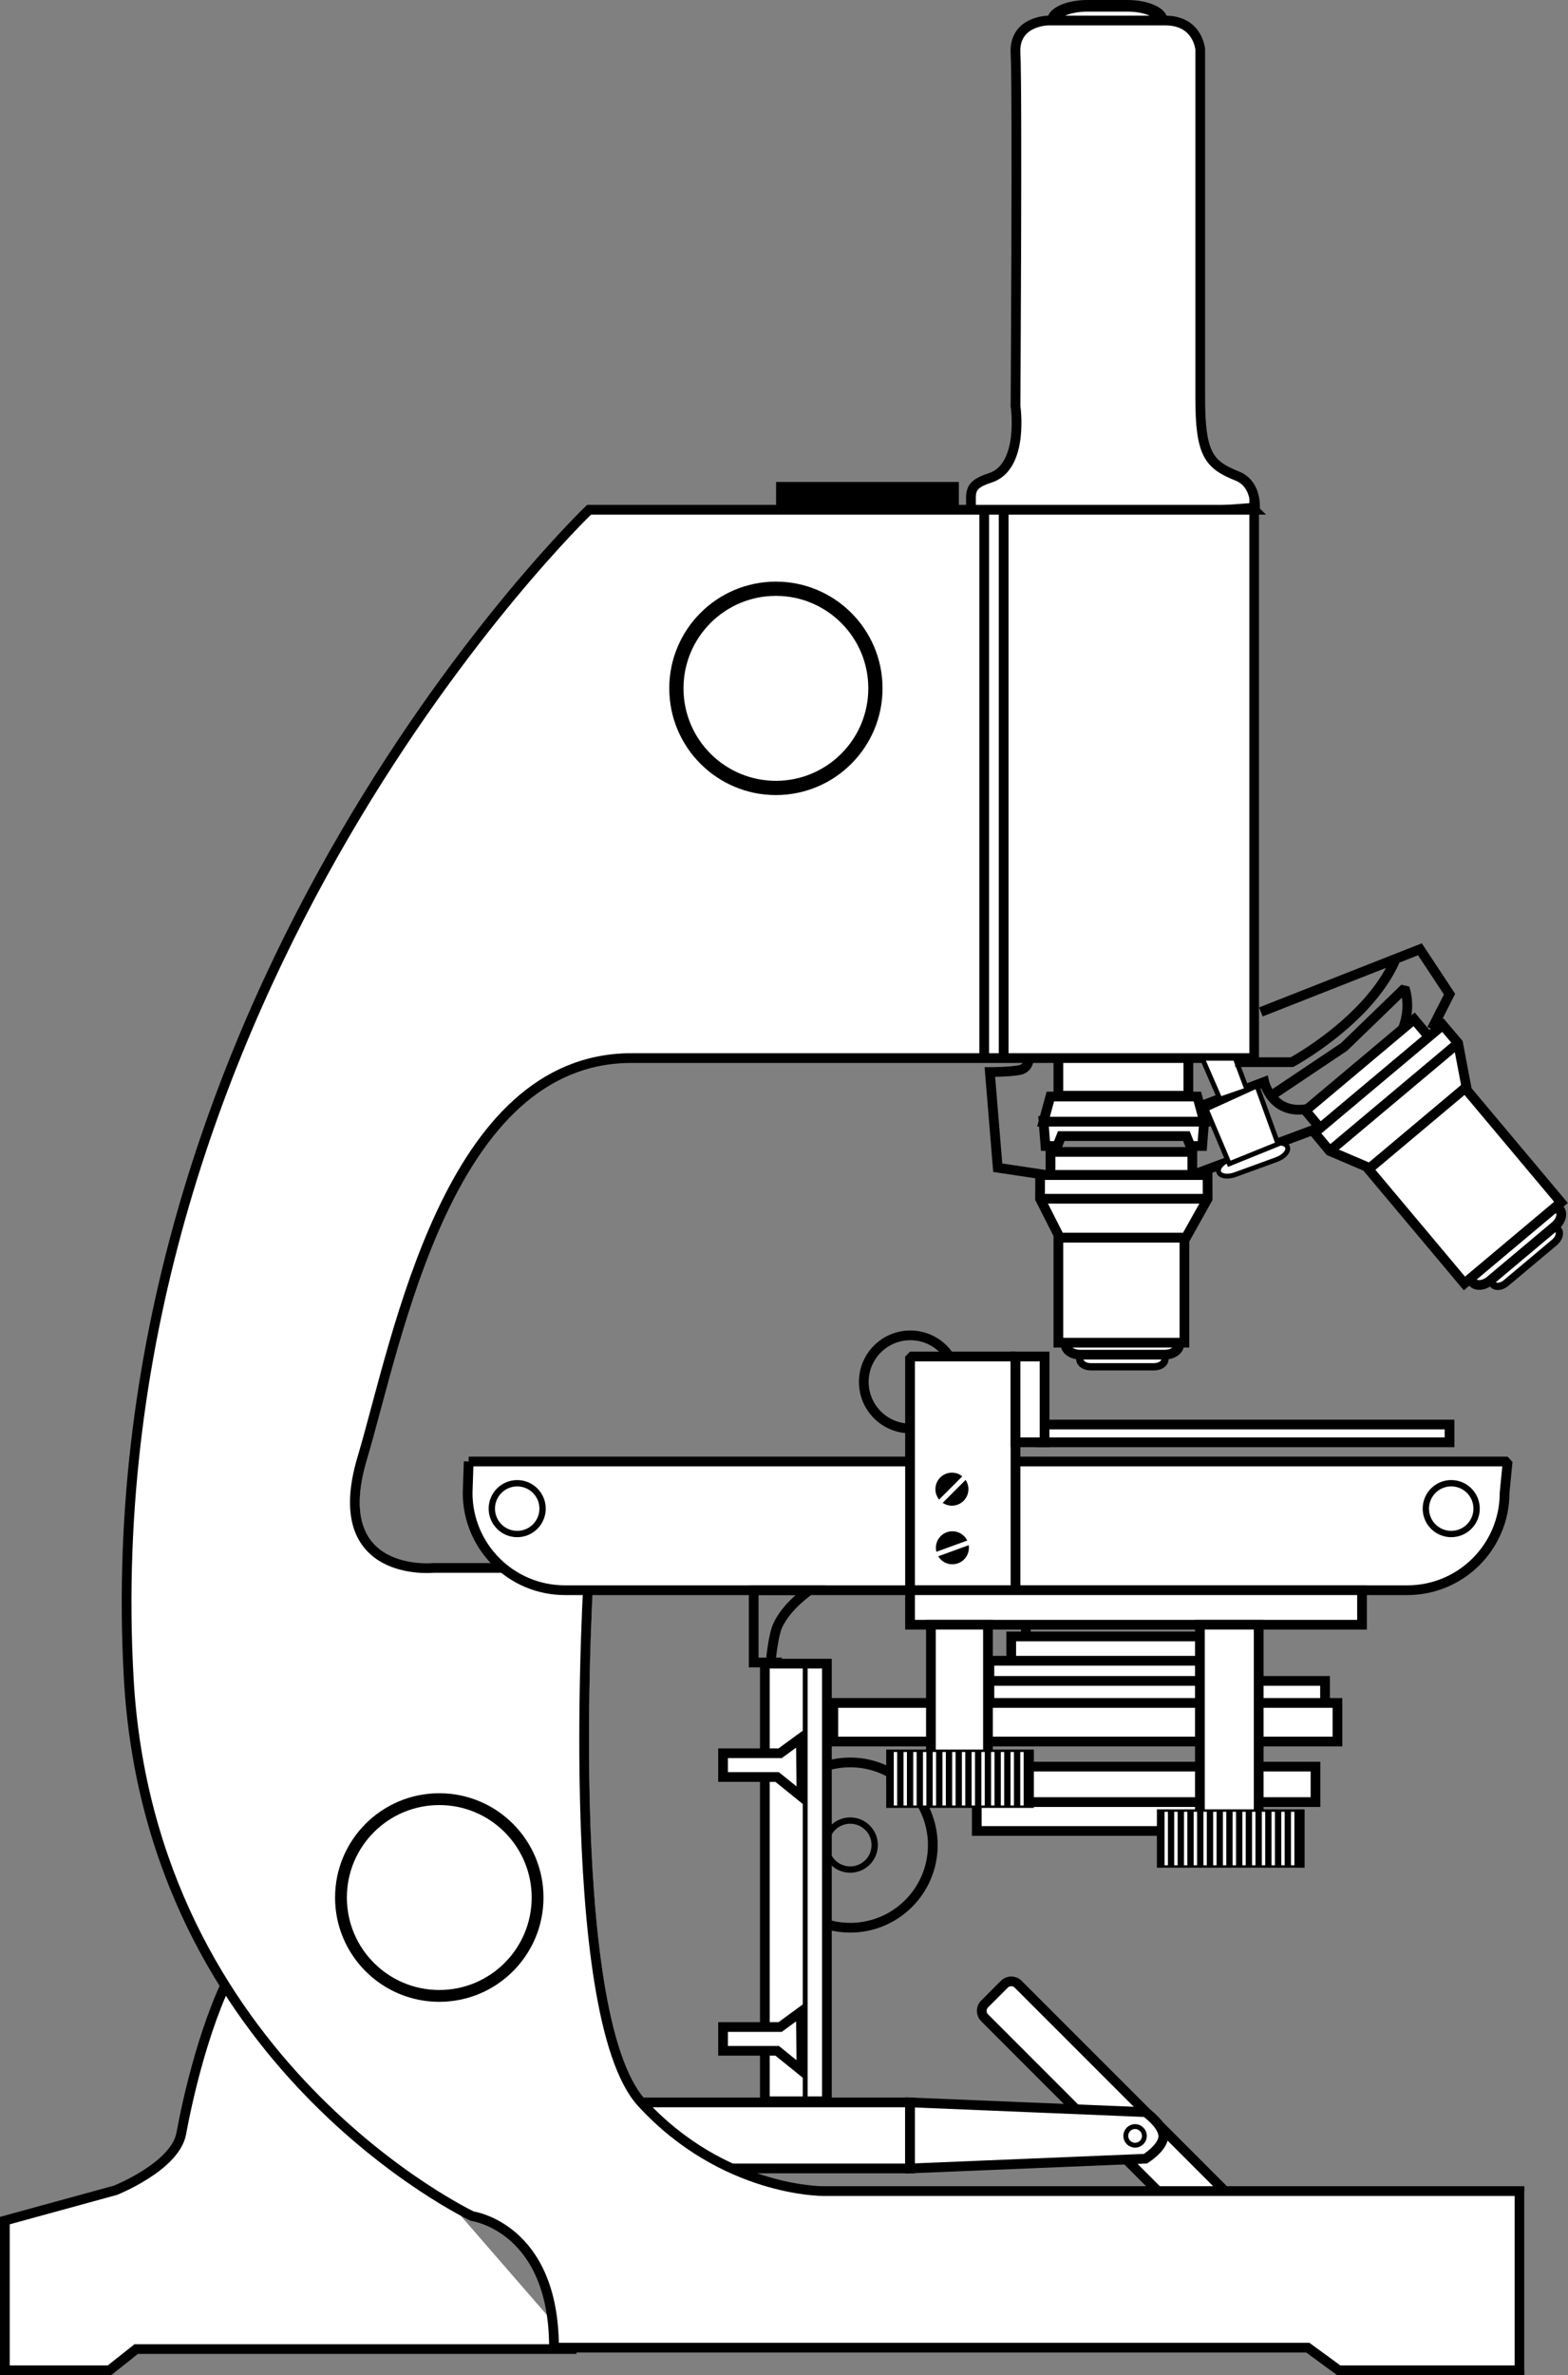 <?xml version="1.0"?><svg width="326.605" height="494.384" xmlns="http://www.w3.org/2000/svg" xmlns:xlink="http://www.w3.org/1999/xlink">
 <rect width="100%" height="100%" fill="#808080" stroke="none"/>
 <title>Mikroskop 2</title>
 <g>
  <title>Layer 1</title>
  <path id="svg_1" d="m226.533,1.21l8.262,0c4.01,0 7.258,1.425 7.258,3.184c0,1.758 -3.248,3.184 -7.258,3.184l-8.262,0c-4.01,0 -7.266,-1.425 -7.266,-3.184c0.001,-1.759 3.256,-3.184 7.266,-3.184z" fill="#FFFFFF"/>
  <path id="svg_2" d="m226.533,1.21l8.262,0c4.01,0 7.258,1.425 7.258,3.184c0,1.758 -3.248,3.184 -7.258,3.184l-8.262,0c-4.01,0 -7.266,-1.425 -7.266,-3.184c0.001,-1.759 3.256,-3.184 7.266,-3.184z" stroke-miterlimit="3.864" stroke-width="2.42" stroke="#000000" fill="none"/>
  <path id="svg_3" d="m311.736,264.693l10.074,-8.454c0.963,-0.811 2.191,-0.936 2.736,-0.284c0.549,0.651 0.209,1.837 -0.756,2.646l-10.076,8.452c-0.963,0.811 -2.186,0.938 -2.732,0.287c-0.55,-0.654 -0.209,-1.839 0.754,-2.647z" fill="#FFFFFF" clip-rule="evenodd" fill-rule="evenodd"/>
  <path id="svg_4" d="m311.736,264.693l10.074,-8.454c0.963,-0.811 2.191,-0.936 2.736,-0.284c0.549,0.651 0.209,1.837 -0.756,2.646l-10.076,8.452c-0.963,0.811 -2.186,0.938 -2.732,0.287c-0.55,-0.654 -0.209,-1.839 0.754,-2.647z" stroke-miterlimit="3.864" stroke-width="1.52" stroke="#000000" fill="none"/>
  <path id="svg_5" d="m307.773,263.378l13.428,-11.269c1.291,-1.082 3.654,-0.381 3.654,-0.381c0.729,0.869 0.281,2.451 -1.008,3.527l-13.43,11.273c-1.287,1.078 -2.922,1.249 -3.654,0.379c-0.73,-0.867 -0.277,-2.449 1.01,-3.529z" fill="#FFFFFF"/>
  <path id="svg_6" d="m307.773,263.378l13.428,-11.269c1.291,-1.082 3.654,-0.381 3.654,-0.381c0.729,0.869 0.281,2.451 -1.008,3.527l-13.43,11.273c-1.287,1.078 -2.922,1.249 -3.654,0.379c-0.73,-0.867 -0.277,-2.449 1.01,-3.529z" stroke-miterlimit="3.864" stroke-width="2.026" stroke="#000000" fill="none"/>
  <path id="svg_7" d="m263.758,464.682l-51.688,-51.678c-0.789,-0.788 -2.076,-0.788 -2.865,0l-4.121,4.123c-0.789,0.788 -0.789,2.072 0,2.864l51.684,51.674c0.795,0.794 2.076,0.794 2.869,0l4.121,-4.116c0.789,-0.795 0.789,-2.077 0,-2.867z" stroke-miterlimit="3.864" stroke-width="2.026" stroke="#000000" fill="#ffffff"/>
  <rect id="svg_8" height="13.745" width="60.327" fill="#FFFFFF" y="437.611" x="129.228"/>
  <rect id="svg_9" height="13.745" width="60.327" stroke-miterlimit="3.864" stroke-width="2.026" stroke="#000000" fill="#ffffff" y="437.611" x="129.228"/>
  <path id="svg_10" d="m189.555,437.611l49.051,2.025c0,0 3.857,2.693 3.701,5.171c-0.146,2.274 -3.701,4.521 -3.701,4.521l-49.051,2.028l0,-13.745z" fill="#FFFFFF"/>
  <path id="svg_11" d="m189.555,437.611l49.051,2.025c0,0 3.857,2.693 3.701,5.171c-0.146,2.274 -3.701,4.521 -3.701,4.521l-49.051,2.028l0,-13.745z" stroke-miterlimit="3.864" stroke-width="2.026" stroke="#000000" fill="#ffffff"/>
  <path id="svg_12" d="m261.396,105.659c0,0 0.412,-4.932 -3.699,-6.576c-5.898,-2.361 -7.695,-4.524 -7.695,-16.213c0,-11.69 0,-72.547 0,-72.547s-0.412,-6.051 -7.287,-6.051c-6.871,0 -24.316,0 -24.316,0s-7.285,0 -6.873,6.875c0.412,6.871 0,73.368 0,73.368s1.873,12.708 -5.344,14.98c-5.23,1.644 -3.586,3.582 -3.998,7.281c-0.411,3.703 59.212,-1.117 59.212,-1.117" fill="#FFFFFF"/>
  <g id="svg_13">
   <defs>
    <path d="m261.396,105.659c0,0 0.412,-4.932 -3.699,-6.576c-5.898,-2.361 -7.695,-4.524 -7.695,-16.213c0,-11.69 0,-72.547 0,-72.547s-0.412,-6.051 -7.287,-6.051c-6.871,0 -24.316,0 -24.316,0s-7.285,0 -6.873,6.875c0.412,6.871 0,73.368 0,73.368s1.873,12.708 -5.344,14.98c-5.23,1.644 -3.586,3.582 -3.998,7.281c-0.411,3.703 59.212,-1.117 59.212,-1.117" id="XMLID_22_"/>
   </defs>
   <clipPath id="XMLID_36_">
    <use id="svg_14" xlink:href="#XMLID_22_"/>
   </clipPath>
   <line id="svg_15" y2="10.323" x2="251.232" y1="10.323" x1="209.057" stroke-miterlimit="3.864" stroke-linecap="round" stroke-width="2.026" stroke="#000000" fill="none" clip-path="url(#XMLID_36_)"/>
  </g>
  <path id="svg_16" d="m220.455,206.639l27.076,0l0,21.44l-27.076,0l0,-21.44zm-100.378,282.309l-91.696,0l-5.58,4.424l-21.788,0l0,-31.162l23.052,-6.317c0,0 12.421,-4.95 13.686,-11.792c1.264,-6.842 5.056,-24.429 11.898,-36.215m211.747,-302.227c0,0 0.412,-4.932 -3.699,-6.576c-5.898,-2.361 -7.695,-4.524 -7.695,-16.213c0,-11.69 0,-72.547 0,-72.547s-0.412,-6.051 -7.287,-6.051c-6.871,0 -24.316,0 -24.316,0s-7.285,0 -6.873,6.875c0.412,6.871 0,73.368 0,73.368s1.873,12.708 -5.344,14.98c-5.23,1.644 -3.586,3.582 -3.998,7.281c-0.411,3.703 59.212,-1.117 59.212,-1.117z" stroke-miterlimit="3.864" stroke-width="2.026" stroke="#000000" fill="#ffffff"/>
  <path id="svg_17" d="m262.25,106.104l-138.554,0c0,0 -103.896,99.509 -95.886,243.191c4.479,80.311 71.566,111.995 71.566,111.995s17.02,2.298 17.02,27.366l157.004,0l6.453,4.715l37.647,0l0,-37.306l-145.166,0c0,0 -20.691,0.102 -37.65,-18.351c-16.959,-18.453 -10.988,-111.353 -10.988,-111.353l-32.425,0c0,0 -22.288,2.239 -14.825,-22.825c7.467,-25.064 17.811,-83.301 56.103,-83.301l129.701,0l0,-114.131z" fill="#FFFFFF"/>
  <path id="svg_18" d="m261.25,106.104l-138.554,0c0,0 -103.896,99.509 -95.886,243.191c4.479,80.311 71.566,111.995 71.566,111.995s17.02,2.298 17.02,27.366l157.004,0l6.453,4.715l37.647,0l0,-37.306l-145.166,0c0,0 -20.691,0.102 -37.65,-18.351c-16.959,-18.453 -10.988,-111.353 -10.988,-111.353l-32.425,0c0,0 -22.288,2.239 -14.825,-22.825c7.467,-25.064 17.811,-83.301 56.103,-83.301l129.701,0l0,-114.131z" stroke-miterlimit="3.864" stroke-width="2.026" stroke="#000000" fill="#ffffff"/>
  <line id="svg_19" y2="102.782" x2="199.721" y1="102.782" x1="161.654" stroke-miterlimit="3.864" stroke-width="4.934" stroke="#000000" fill="none"/>
  <polygon id="svg_20" points="217.355,233.307 217.766,238.536 220.234,238.536 221.057,236.477 247.123,236.477 247.945,238.536   250.412,238.536 250.824,233.307 " fill="#FFFFFF"/>
  <polygon id="svg_21" points="217.355,233.307 217.766,238.536   220.234,238.536 221.057,236.477 247.123,236.477 247.945,238.536 250.412,238.536 250.824,233.307 " stroke-miterlimit="3.864" stroke-width="2.026" stroke="#000000" fill="none"/>
  <polygon id="svg_22" points="217.355,233.469 218.779,228.24 249.398,228.24 250.824,233.469 " fill="#FFFFFF"/>
  <polygon id="svg_23" points="217.355,233.469 218.779,228.24   249.398,228.24 250.824,233.469 " stroke-miterlimit="3.864" stroke-width="2.026" stroke="#000000" fill="none"/>
  <path id="svg_24" d="m205.006,106.071l0,114.196m4.051,-114.196l0,114.196" stroke-miterlimit="3.864" stroke-width="2.026" stroke="#000000" fill="none"/>
  <rect id="svg_25" height="4.816" width="29.545" y="239.768" x="218.811"/>
  <rect id="svg_26" height="4.816" width="29.545" stroke-miterlimit="3.864" stroke-width="2.026" stroke="#000000" fill="#ffffff" y="239.768" x="218.811"/>
  <polyline id="svg_27" points="216.637,249.518 216.652,244.584 251.527,244.584 251.545,249.522 247.002,257.625 220.75,257.625   216.637,249.518 " fill="#FFFFFF"/>
  <g id="svg_28">
   <defs>
    <polyline points="216.637,249.518 216.652,244.584 251.527,244.584 251.545,249.522 247.002,257.625     220.75,257.625 216.637,249.518   " id="XMLID_24_"/>
   </defs>
   <clipPath id="XMLID_37_">
    <use id="svg_29" xlink:href="#XMLID_24_"/>
   </clipPath>
   <line id="svg_30" y2="249.518" x2="216.342" y1="249.518" x1="251.281" stroke-miterlimit="3.864" stroke-width="2.026" stroke="#000000" fill="none" clip-path="url(#XMLID_37_)"/>
  </g>
  <polygon id="svg_31" points="216.637,249.518 216.652,244.584   251.527,244.584 251.545,249.522 247.002,257.625 220.75,257.625 " stroke-miterlimit="3.864" stroke-width="2.026" stroke="#000000" fill="none"/>
  <path id="svg_32" d="m227.213,281.411l13.152,0c1.258,0 2.279,0.689 2.279,1.543c0,0.85 -1.021,1.541 -2.279,1.541l-13.152,0c-1.26,0 -2.283,-0.691 -2.283,-1.541c0,-0.854 1.023,-1.543 2.283,-1.543z" fill="#FFFFFF" clip-rule="evenodd" fill-rule="evenodd"/>
  <path id="svg_33" d="m227.213,281.411l13.152,0c1.258,0 2.279,0.689 2.279,1.543c0,0.85 -1.021,1.541 -2.279,1.541l-13.152,0c-1.26,0 -2.283,-0.691 -2.283,-1.541c0,-0.854 1.023,-1.543 2.283,-1.543z" stroke-miterlimit="3.864" stroke-width="1.52" stroke="#000000" fill="none"/>
  <path id="svg_34" d="m225.02,277.856l17.537,0c1.676,0 3.037,2.057 3.037,2.057c0,1.134 -1.361,2.057 -3.037,2.057l-17.537,0c-1.676,0 -3.039,-0.923 -3.039,-2.057s1.363,-2.057 3.039,-2.057z" fill="#FFFFFF" clip-rule="evenodd" fill-rule="evenodd"/>
  <path id="svg_35" d="m225.02,277.856l17.537,0c1.676,0 3.037,2.057 3.037,2.057c0,1.134 -1.361,2.057 -3.037,2.057l-17.537,0c-1.676,0 -3.039,-0.923 -3.039,-2.057s1.363,-2.057 3.039,-2.057z" stroke-miterlimit="3.864" stroke-width="2.026" stroke="#000000" fill="none"/>
  <rect id="svg_36" height="21.854" width="26.254" fill="#FFFFFF" y="257.625" x="220.455"/>
  <rect id="svg_37" height="21.854" width="26.254" stroke-miterlimit="3.864" stroke-width="2.026" stroke="#000000" fill="#ffffff" y="257.625" x="220.455"/>
  <rect id="svg_38" height="4.817" width="29.543" transform="matrix(-0.766 0.643 -0.643 -0.766 646.64 211.535)" y="221.043" x="270.051"/>
  <rect id="svg_39" height="4.817" width="29.543" stroke-miterlimit="3.864" stroke-width="2.026" stroke="#000000" fill="#ffffff" transform="matrix(-0.766 0.643 -0.643 -0.766 646.641 211.535)" y="221.043" x="270.051"/>
  <polyline id="svg_40" points="276.969,239.572 273.811,235.784 300.527,213.364 303.711,217.135 305.441,226.26 285.33,243.139   276.969,239.572 " fill="#FFFFFF"/>
  <g id="svg_41">
   <defs>
    <polyline points="276.969,239.572 273.811,235.784 300.527,213.364 303.711,217.135 305.441,226.26     285.33,243.139 276.969,239.572   " id="XMLID_26_"/>
   </defs>
   <clipPath id="XMLID_38_">
    <use id="svg_42" xlink:href="#XMLID_26_"/>
   </clipPath>
   <line id="svg_43" y2="239.761" x2="276.742" y1="217.303" x1="303.512" stroke-miterlimit="3.864" stroke-width="2.026" stroke="#000000" fill="none" clip-path="url(#XMLID_38_)"/>
  </g>
  <polygon id="svg_44" points="276.969,239.572 273.811,235.784   300.527,213.364 303.711,217.135 305.441,226.26 285.33,243.139 " stroke-miterlimit="3.864" stroke-width="2.026" stroke="#000000" fill="none"/>
  <rect id="svg_45" height="31.051" width="26.256" fill="#FFFFFF" transform="matrix(-0.766 0.643 -0.643 -0.766 697.524 239.647)" y="231.257" x="292.015"/>
  <rect id="svg_46" height="31.051" width="26.256" stroke-miterlimit="3.864" stroke-width="2.026" stroke="#000000" fill="#ffffff" transform="matrix(-0.766 0.643 -0.643 -0.766 697.523 239.647)" y="231.257" x="292.015"/>
  <path id="svg_47" d="m275.324,234.534l-26.969,10.051m1.235,-14.157l13.744,-5.229c0,0 1.572,6.885 8.893,5.645" stroke-miterlimit="3.864" stroke-width="2.026" stroke="#000000" fill="none"/>
  <path id="svg_48" d="m256.139,241.359l8.609,-3.13c1.574,-0.576 3.109,-0.338 3.426,0.527c0.316,0.867 -0.705,2.035 -2.285,2.609l-8.605,3.131c-1.578,0.574 -3.113,0.336 -3.428,-0.529c-0.317,-0.867 0.708,-2.035 2.283,-2.608z"/>
  <path id="svg_49" d="m256.139,241.359l8.609,-3.13c1.574,-0.576 3.109,-0.338 3.426,0.527c0.316,0.867 -0.705,2.035 -2.285,2.609l-8.605,3.131c-1.578,0.574 -3.113,0.336 -3.428,-0.529c-0.317,-0.867 0.708,-2.035 2.283,-2.608z" stroke-miterlimit="3.864" stroke-width="1.012" stroke="#000000" fill="#ffffff"/>
  <polygon id="svg_50" points="250.412,220.267 254.113,228.786 259.754,226.846 257.289,220.267 "/>
  <polygon id="svg_51" points="250.412,220.267 254.113,228.786   259.754,226.846 257.289,220.267 " stroke-miterlimit="3.864" stroke-width="1.012" stroke="#000000" fill="#ffffff"/>
  <polygon id="svg_52" points="261.809,226.023 266.211,238.124 256.049,242.237 251.232,230.838 "/>
  <polygon id="svg_53" points="261.809,226.023 266.211,238.124   256.049,242.237 251.232,230.838 " stroke-miterlimit="3.864" stroke-width="1.012" stroke="#000000" fill="#ffffff"/>
  <path id="svg_54" d="m262.631,210.631l33.131,-13.039l6.168,9.34l-3.705,7.285m-83.938,6.05c0,0 0.115,2.056 -1.939,2.468c-2.057,0.409 -6.166,0.409 -6.166,0.409l1.641,19.913l10.164,1.527" stroke-miterlimit="3.864" stroke-width="2.026" stroke="#000000" fill="none"/>
  <path id="svg_55" d="m292.588,212.983c1.232,-3.995 0,-7.284 0,-7.284l-12.631,12.216l-14.566,9.753" stroke-miterlimit="3.864" stroke-linejoin="bevel" stroke-linecap="square" stroke-width="2.026" stroke="#000000" fill="none"/>
  <path id="svg_56" d="m257.289,221.089l11.803,0c0,0 15.801,-8.519 21.439,-21.03" stroke-miterlimit="3.864" stroke-width="2.026" stroke="#000000" fill="none"/>
  <path id="svg_57" d="m97.624,304.208l216.409,0l-0.635,6.52c0,11.194 -9.074,20.269 -20.268,20.269l-175.459,0c-11.194,0 -20.267,-9.074 -20.267,-20.269l0.22,-6.52z" fill="#FFFFFF"/>
  <path id="svg_58" d="m97.624,304.208l216.409,0l-0.635,6.52c0,11.194 -9.074,20.269 -20.268,20.269l-175.459,0c-11.194,0 -20.267,-9.074 -20.267,-20.269l0.22,-6.52z" stroke-miterlimit="3.864" stroke-linejoin="bevel" stroke-linecap="square" stroke-width="2.026" stroke="#000000" fill="#ffffff"/>
  <path id="svg_59" d="m179.922,287.641c0,-5.352 4.34,-9.691 9.691,-9.691s9.693,4.34 9.693,9.691c0,5.356 -4.342,9.693 -9.693,9.693s-9.691,-4.336 -9.691,-9.693z" stroke-miterlimit="3.864" stroke-linejoin="bevel" stroke-linecap="square" stroke-width="2.026" stroke="#000000" fill="none"/>
  <rect id="svg_60" height="48.64" width="21.969" fill="#FFFFFF" y="282.356" x="189.555"/>
  <rect id="svg_61" height="48.64" width="21.969" stroke-miterlimit="3.864" stroke-linejoin="bevel" stroke-linecap="square" stroke-width="2.026" stroke="#000000" fill="#ffffff" y="282.356" x="189.555"/>
  <path id="svg_62" d="m195.848,312.395c-1.342,-1.343 -1.342,-3.518 0,-4.857c1.344,-1.344 3.518,-1.344 4.861,0c1.34,1.34 1.34,3.515 0,4.857c-1.344,1.344 -3.518,1.344 -4.861,0"/>
  <line id="svg_63" y2="314.536" x2="193.916" y1="305.897" x1="202.555" stroke-miterlimit="3.864" stroke-width="1.012" stroke="#FFFFFF" fill="none"/>
  <path id="svg_64" d="m195.15,323.34c-0.65,-1.779 0.27,-3.755 2.051,-4.403c1.783,-0.648 3.758,0.271 4.406,2.054c0.648,1.784 -0.27,3.752 -2.055,4.402c-1.782,0.652 -3.751,-0.265 -4.402,-2.053"/>
  <line id="svg_65" y2="324.465" x2="192.496" y1="320.284" x1="203.977" stroke-miterlimit="3.864" stroke-width="1.012" stroke="#FFFFFF" fill="none"/>
  <rect id="svg_66" height="3.698" width="85.18" fill="#FFFFFF" y="296.512" x="216.75"/>
  <rect id="svg_67" height="3.698" width="85.18" stroke-miterlimit="3.864" stroke-width="2.026" stroke="#000000" fill="none" y="296.512" x="216.75"/>
  <rect id="svg_68" height="17.854" width="6.051" fill="#FFFFFF" y="282.356" x="211.525"/>
  <rect id="svg_69" height="17.854" width="6.051" stroke-miterlimit="3.864" stroke-width="2.026" stroke="#000000" fill="none" y="282.356" x="211.525"/>
  <path id="svg_70" d="m296.994,314.018c0,-2.92 2.365,-5.289 5.287,-5.289c2.916,0 5.287,2.369 5.287,5.289s-2.371,5.285 -5.287,5.285c-2.922,0 -5.287,-2.365 -5.287,-5.285z" fill="#FFFFFF"/>
  <path id="svg_71" d="m296.994,314.018c0,-2.92 2.365,-5.289 5.287,-5.289c2.916,0 5.287,2.369 5.287,5.289s-2.371,5.285 -5.287,5.285c-2.922,0 -5.287,-2.365 -5.287,-5.285z" stroke-miterlimit="3.864" stroke-width="1.316" stroke="#000000" fill="none"/>
  <circle id="svg_72" r="5.286" cy="314.018" cx="107.729" fill="#FFFFFF"/>
  <circle id="svg_73" r="5.286" cy="314.018" cx="107.729" stroke-miterlimit="3.864" stroke-width="1.316" stroke="#000000" fill="none"/>
  <path id="svg_74" d="m234.496,444.578c0,-1.068 0.863,-1.938 1.938,-1.938c1.066,0 1.934,0.87 1.934,1.938c0,1.073 -0.867,1.941 -1.934,1.941c-1.075,0 -1.938,-0.868 -1.938,-1.941z" stroke-miterlimit="3.864" stroke-width="1.012" stroke="#000000" fill="none"/>
  <rect id="svg_75" height="4.424" width="38.111" stroke-miterlimit="3.864" stroke-width="2.026" stroke="#000000" fill="none" y="337.456" x="213.674"/>
  <rect id="svg_76" height="5.314" width="42.938" fill="#FFFFFF" y="340.618" x="210.633"/>
  <rect id="svg_77" height="5.314" width="42.938" stroke-miterlimit="3.864" stroke-width="2.026" stroke="#000000" fill="none" y="340.618" x="210.633"/>
  <rect id="svg_78" height="4.825" width="46.854" fill="#FFFFFF" y="345.682" x="206.088"/>
  <rect id="svg_79" height="4.825" width="46.854" stroke-miterlimit="3.864" stroke-width="2.026" stroke="#000000" fill="none" y="345.682" x="206.088"/>
  <rect id="svg_80" height="4.687" width="69.906" fill="#FFFFFF" y="349.875" x="206.088"/>
  <rect id="svg_81" height="4.687" width="69.906" stroke-miterlimit="3.864" stroke-width="2.026" stroke="#000000" fill="none" y="349.875" x="206.088"/>
  <rect id="svg_82" height="8.033" width="105.01" fill="#FFFFFF" y="354.46" x="173.574"/>
  <rect id="svg_83" height="8.033" width="105.01" stroke-miterlimit="3.864" stroke-width="2.026" stroke="#000000" fill="none" y="354.46" x="173.574"/>
  <path id="svg_84" d="m160.521,346.042l-3.535,0l0,-15.047l11.641,0c0,0 -4.803,3.241 -6.662,7.423c-0.965,2.17 -1.444,7.624 -1.444,7.624z" stroke-miterlimit="3.864" stroke-width="2.026" stroke="#000000" fill="none"/>
  <rect id="svg_85" height="7.185" width="94.146" fill="#FFFFFF" y="330.996" x="189.555"/>
  <rect id="svg_86" height="7.185" width="94.146" stroke-miterlimit="3.864" stroke-width="2.026" stroke="#000000" fill="none" y="330.996" x="189.555"/>
  <circle id="svg_87" r="5.099" cy="384.047" cx="177.095" stroke-miterlimit="3.864" stroke-width="1.316" stroke="#000000" fill="none"/>
  <circle id="svg_88" r="17.204" cy="384.047" cx="177.093" stroke-miterlimit="3.864" stroke-width="2.026" stroke="#000000" fill="none"/>
  <rect id="svg_89" height="91.094" width="12.921" fill="#FFFFFF" y="346.285" x="159.317"/>
  <rect id="svg_90" height="91.094" width="12.921" stroke-miterlimit="3.864" stroke-width="2.026" stroke="#000000" fill="#ffffff" y="346.285" x="159.317"/>
  <polyline id="svg_91" points="166.82,361.775 162.506,364.934 150.607,364.934 150.607,369.88 161.875,369.88 166.941,373.973   166.82,361.775 " fill="#FFFFFF"/>
  <g id="svg_92">
   <defs>
    <polyline points="166.82,361.775 162.506,364.934 150.607,364.934 150.607,369.88 161.875,369.88 166.941,373.973     166.82,361.775   " id="XMLID_28_"/>
   </defs>
   <clipPath id="XMLID_39_">
    <use id="svg_93" xlink:href="#XMLID_28_"/>
   </clipPath>
   <rect id="svg_94" height="12.197" width="13.086" clip-path="url(#XMLID_39_)" y="361.536" x="146.956"/>
  </g>
  <polygon id="svg_95" points="166.82,361.775 162.506,364.934   150.607,364.934 150.607,369.88 161.875,369.88 166.941,373.973 " stroke-miterlimit="3.864" stroke-width="2.026" stroke="#000000" fill="#ffffff"/>
  <polyline id="svg_96" points="166.82,418.759 162.506,421.917 150.607,421.917 150.607,426.867 161.875,426.867 166.941,430.958   166.82,418.759 " fill="#FFFFFF"/>
  <g id="svg_97">
   <defs>
    <polyline points="166.82,418.759 162.506,421.917 150.607,421.917 150.607,426.867 161.875,426.867     166.941,430.958 166.82,418.759   " id="XMLID_30_"/>
   </defs>
   <clipPath id="XMLID_40_">
    <use id="svg_98" xlink:href="#XMLID_30_"/>
   </clipPath>
   <rect id="svg_99" height="12.197" width="13.086" clip-path="url(#XMLID_40_)" y="418.519" x="146.956"/>
  </g>
  <polygon id="svg_100" points="166.82,418.759 162.506,421.917   150.607,421.917 150.607,426.867 161.875,426.867 166.941,430.958 " stroke-miterlimit="3.864" stroke-width="2.026" stroke="#000000" fill="#ffffff"/>
  <line id="svg_101" y2="437.62" x2="167.716" y1="346.042" x1="167.716" stroke-miterlimit="3.864" stroke-width="1.012" stroke="#000000" fill="none"/>
  <rect id="svg_102" height="7.383" width="51.447" fill="#FFFFFF" y="373.733" x="203.459"/>
  <rect id="svg_103" height="7.383" width="51.447" stroke-miterlimit="3.864" stroke-width="2.026" stroke="#000000" fill="none" y="373.733" x="203.459"/>
  <rect id="svg_104" height="7.386" width="63.648" fill="#FFFFFF" y="367.713" x="210.361"/>
  <rect id="svg_105" height="7.386" width="63.648" stroke-miterlimit="3.864" stroke-width="2.026" stroke="#000000" fill="none" y="367.713" x="210.361"/>
  <rect id="svg_106" height="40.531" width="12.248" fill="#FFFFFF" y="338.177" x="249.93"/>
  <rect id="svg_107" height="40.531" width="12.248" stroke-miterlimit="3.864" stroke-width="2.026" stroke="#000000" fill="none" y="338.177" x="249.93"/>
  <rect id="svg_108" height="11.643" width="30.26" y="376.861" x="241.229"/>
  <g id="svg_109">
   <defs>
    <rect height="11.643" width="30.26" y="376.861" x="241.229" id="XMLID_32_"/>
   </defs>
   <clipPath id="XMLID_41_">
    <use id="svg_110" xlink:href="#XMLID_32_"/>
   </clipPath>
   <path id="svg_111" d="m244.941,374.697l0,16.451m24.321,-16.451l0,16.451m-2.026,-16.451l0,16.451m-2.031,-16.451l0,16.451m-2.025,-16.451l0,16.451m-2.028,-16.451l0,16.451m-2.025,-16.451l0,16.451m-2.025,-16.451l0,16.451m-2.026,-16.451l0,16.451m-2.025,-16.451l0,16.451m-2.033,-16.451l0,16.451m-2.026,-16.451l0,16.451m-2.025,-16.451l0,16.451m-2.026,-16.451l0,16.451m-2.025,-16.451l0,16.451" stroke-miterlimit="3.864" stroke-width="0.71" stroke="#FFFFFF" fill="none" clip-path="url(#XMLID_41_)"/>
  </g>
  <rect id="svg_112" height="11.643" width="30.26" stroke-miterlimit="3.864" stroke-width="0.506" stroke="#000000" fill="none" y="376.861" x="241.229"/>
  <rect id="svg_113" height="28.09" width="11.881" fill="#FFFFFF" y="338.177" x="193.908"/>
  <rect id="svg_114" height="28.09" width="11.881" stroke-miterlimit="3.864" stroke-width="2.026" stroke="#000000" fill="none" y="338.177" x="193.908"/>
  <rect id="svg_115" height="11.638" width="30.258" y="364.42" x="184.84"/>
  <g id="svg_116">
   <defs>
    <rect height="11.638" width="30.258" y="364.42" x="184.84" id="XMLID_34_"/>
   </defs>
   <clipPath id="XMLID_42_">
    <use id="svg_117" xlink:href="#XMLID_34_"/>
   </clipPath>
   <path id="svg_118" d="m188.551,362.255l0,16.453m24.318,-16.453l0,16.453m-2.025,-16.453l0,16.453m-2.026,-16.453l0,16.453m-2.027,-16.453l0,16.453m-2.027,-16.453l0,16.453m-2.028,-16.453l0,16.453m-2.025,-16.453l0,16.453m-2.025,-16.453l0,16.453m-2.028,-16.453l0,16.453m-2.029,-16.453l0,16.453m-2.025,-16.453l0,16.453m-2.028,-16.453l0,16.453m-2.025,-16.453l0,16.453m-2.028,-16.453l0,16.453" stroke-miterlimit="3.864" stroke-width="0.71" stroke="#FFFFFF" fill="none" clip-path="url(#XMLID_42_)"/>
  </g>
  <rect id="svg_119" height="11.638" width="30.258" stroke-miterlimit="3.864" stroke-width="0.506" stroke="#000000" fill="none" y="364.42" x="184.84"/>
  <path id="svg_120" d="m139.91,143.277c0,-11.987 9.717,-21.707 21.708,-21.707c11.988,0 21.703,9.72 21.703,21.707s-9.715,21.708 -21.703,21.708c-11.992,0 -21.708,-9.721 -21.708,-21.708z"/>
  <path id="svg_121" d="m139.91,143.277c0,-11.987 9.717,-21.707 21.708,-21.707c11.988,0 21.703,9.72 21.703,21.707s-9.715,21.708 -21.703,21.708c-11.992,0 -21.708,-9.721 -21.708,-21.708z" stroke-miterlimit="3.864" stroke-width="1.012" stroke="#000000" fill="none"/>
  <circle id="svg_123" r="18.451" cy="143.277" cx="161.616" stroke-miterlimit="3.864" stroke-width="1.592" stroke="#FFFFFF" fill="#ffffff"/>
  <circle fill="black" id="svg_124" r="21.707" cy="394.966" cx="91.5"/>
  <circle id="svg_127" r="18.451" cy="394.966" cx="91.499" stroke-miterlimit="3.864" stroke-width="1.592" stroke="#FFFFFF" fill="#ffffff"/>
 </g>
</svg>